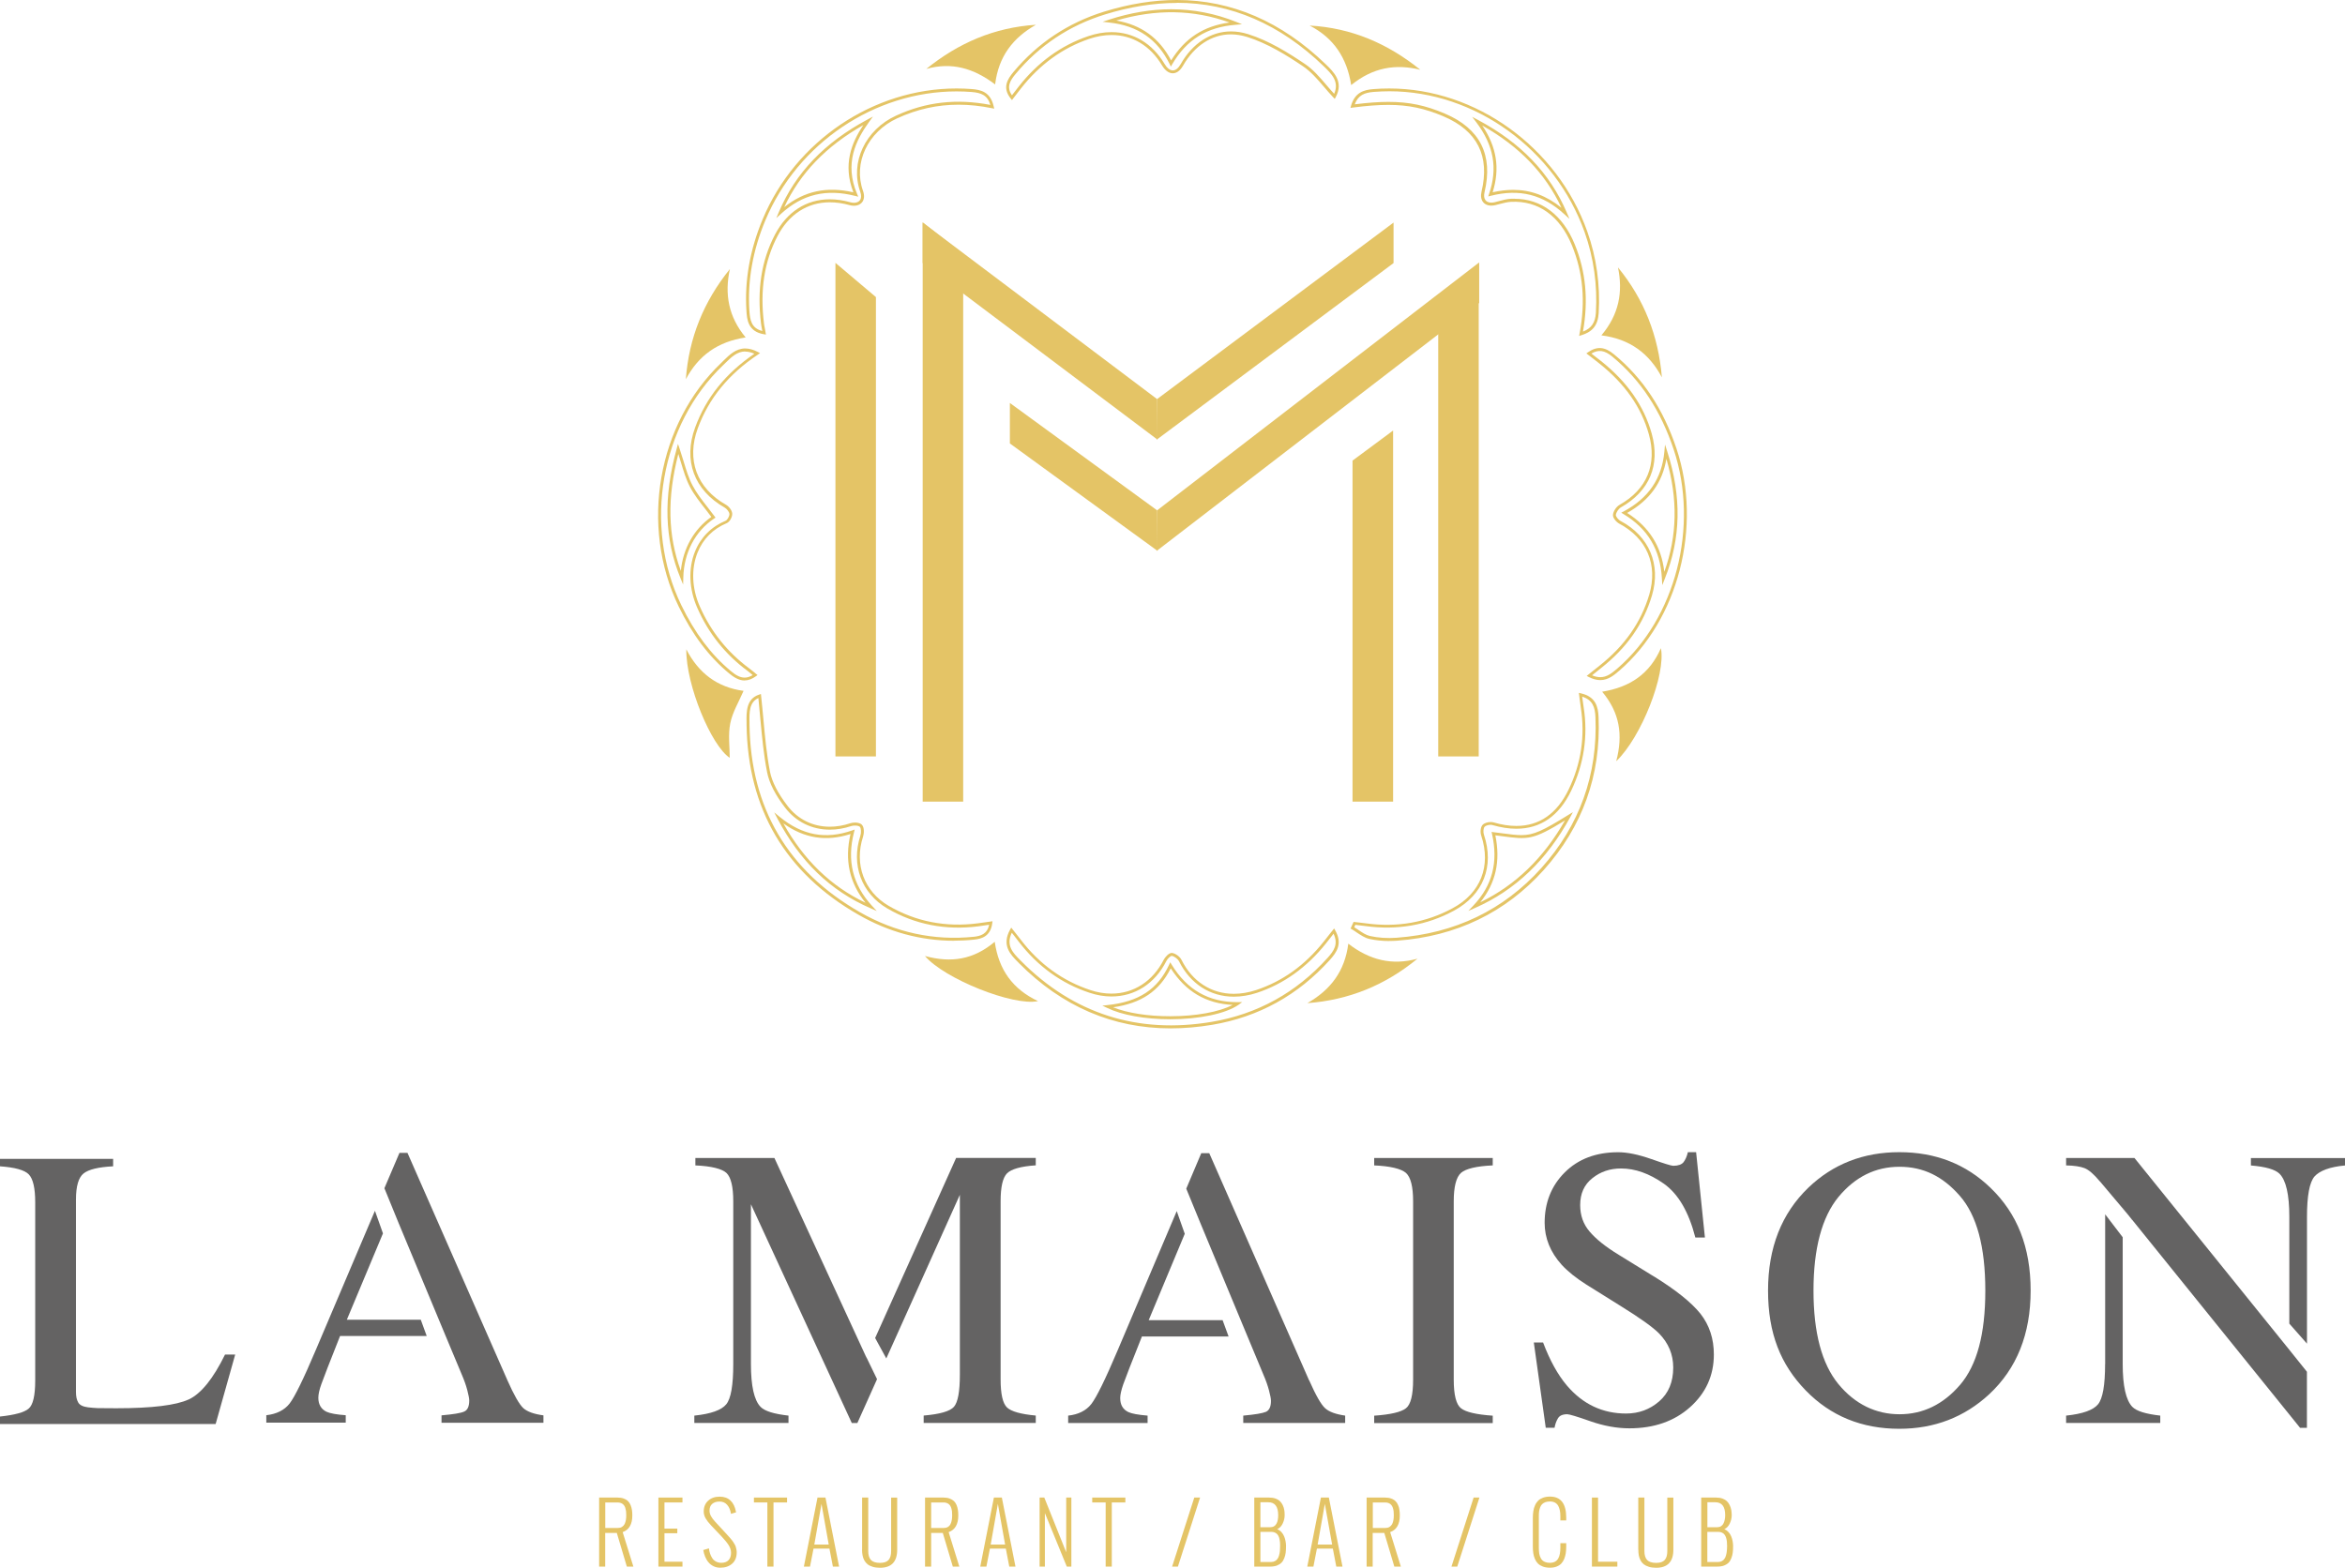 <?xml version="1.0" encoding="UTF-8"?> <svg xmlns="http://www.w3.org/2000/svg" id="Calque_2" data-name="Calque 2" viewBox="0 0 359.62 240.47"><defs><style> .cls-1 { fill: #646363; } .cls-1, .cls-2, .cls-3, .cls-4 { stroke-width: 0px; } .cls-2 { fill-rule: evenodd; } .cls-2, .cls-4 { fill: #e4c466; } .cls-3 { fill: #1d1d1b; } </style></defs><g id="Calque_1-2" data-name="Calque 1"><g><path class="cls-4" d="M91.88,240.3v-10.59h2.83c.36,0,.67.05.94.15.27.1.49.23.65.39.17.16.3.36.4.6.1.24.17.49.21.75.04.25.06.54.06.85,0,1.35-.49,2.21-1.48,2.56l1.64,5.29h-1l-1.54-5.17h-1.78v5.17h-.93ZM92.81,234.38h1.88c.27,0,.49-.05.68-.16.18-.11.32-.26.42-.45.09-.2.16-.4.19-.61.04-.22.06-.46.06-.74,0-.23-.01-.43-.03-.61-.03-.18-.07-.36-.12-.53-.06-.18-.14-.32-.24-.44-.1-.12-.23-.21-.39-.28-.16-.07-.35-.1-.56-.1h-1.88v3.92Z"></path><path class="cls-4" d="M100.97,240.3v-10.59h3.69v.75h-2.76v4.01h1.97v.71h-1.97v4.37h2.76v.75h-3.69Z"></path><path class="cls-4" d="M107.89,237.75l.83-.25c.03.3.09.57.18.82.08.25.2.48.34.7.14.22.33.38.57.51.24.12.5.19.8.19.48,0,.85-.13,1.11-.4.26-.27.39-.65.39-1.13,0-.4-.12-.79-.36-1.17-.24-.38-.59-.81-1.06-1.31l-1.65-1.74c-.36-.38-.64-.74-.83-1.07-.19-.34-.29-.68-.29-1.05,0-.69.23-1.25.68-1.66.45-.41,1.04-.62,1.75-.62s1.25.2,1.67.59c.42.39.7.96.84,1.71l.02.1-.79.24v-.09c-.1-.53-.28-.96-.58-1.3-.3-.34-.69-.5-1.17-.5s-.84.12-1.12.36c-.28.24-.41.59-.41,1.05,0,.28.08.55.22.82.15.27.36.56.64.86l1.56,1.69s.14.16.31.34c.16.18.27.29.32.35.05.06.15.17.28.33.14.16.23.29.28.37.05.08.12.2.22.35.09.16.16.29.19.41.04.11.07.25.1.4.03.15.05.3.05.45,0,.76-.23,1.34-.7,1.75-.47.41-1.07.62-1.81.62-.38,0-.72-.07-1.03-.22-.31-.15-.57-.35-.78-.6-.22-.25-.38-.54-.52-.86-.13-.32-.23-.67-.29-1.04Z"></path></g><path class="cls-4" d="M117.68,240.3v-9.84h-2.06v-.75h5.08v.75h-2.08v9.84h-.93Z"></path><g><path class="cls-4" d="M124.22,240.3h-.94l2.09-10.59h1.22l2.09,10.59h-.95l-.53-2.76h-2.44l-.54,2.76ZM124.87,236.92h2.22l-1.11-6.24-1.1,6.24Z"></path><path class="cls-4" d="M132.21,237.7v-7.99h.94v8.21c0,.61.14,1.06.41,1.36.27.29.74.45,1.39.45.62,0,1.05-.15,1.32-.45.26-.3.39-.75.39-1.35v-8.21h.93v7.99c0,1.84-.88,2.77-2.64,2.77-.42,0-.79-.05-1.12-.15-.32-.1-.59-.23-.79-.39-.2-.17-.37-.37-.5-.61-.13-.24-.21-.49-.26-.75-.05-.26-.08-.55-.08-.87Z"></path><path class="cls-4" d="M141.86,240.3v-10.59h2.83c.36,0,.67.05.94.15.27.1.49.23.66.39.17.16.3.36.4.6.1.24.17.49.21.75.04.25.06.54.06.85,0,1.35-.49,2.21-1.48,2.56l1.64,5.29h-1l-1.54-5.17h-1.78v5.17h-.94ZM142.8,234.38h1.88c.27,0,.49-.05.68-.16.18-.11.32-.26.41-.45.09-.2.16-.4.19-.61.04-.22.06-.46.06-.74,0-.23-.01-.43-.03-.61-.02-.18-.07-.36-.12-.53-.06-.18-.14-.32-.24-.44-.1-.12-.23-.21-.39-.28-.16-.07-.35-.1-.56-.1h-1.88v3.92Z"></path><path class="cls-4" d="M151.27,240.3h-.94l2.09-10.59h1.22l2.09,10.59h-.95l-.53-2.76h-2.44l-.54,2.76ZM151.92,236.92h2.22l-1.11-6.24-1.1,6.24Z"></path><path class="cls-4" d="M159.43,240.3v-10.59h.72l3.36,8.39v-8.39h.79v10.59h-.7l-3.36-8.21v8.21h-.81Z"></path><path class="cls-4" d="M169.56,240.3v-9.84h-2.06v-.75h5.08v.75h-2.08v9.84h-.94Z"></path></g><path class="cls-4" d="M179.75,240.3l3.4-10.59h.89l-3.4,10.59h-.89Z"></path><g><path class="cls-4" d="M192.35,240.3v-10.59h2.28c.37,0,.69.05.97.15.29.11.52.24.69.41.18.17.32.37.43.61.11.24.19.48.23.73.04.24.06.51.06.79,0,.44-.1.87-.3,1.29-.2.42-.48.71-.84.87.25.1.47.25.65.45.18.2.32.42.42.67.1.25.17.49.21.74.05.24.07.49.07.73,0,.37-.02.69-.05.98-.03.28-.1.57-.21.85-.11.28-.24.52-.42.7-.17.18-.41.33-.7.45-.29.11-.64.17-1.04.17h-2.46ZM193.29,234.26h1.5c.23,0,.43-.05.59-.15.17-.1.29-.24.39-.42.09-.18.16-.37.19-.58.04-.21.06-.44.06-.69,0-1.33-.51-1.99-1.51-1.99h-1.22v3.83ZM193.29,239.59h1.68c.21,0,.4-.05.56-.14.16-.09.29-.2.39-.35.1-.14.18-.32.24-.54.06-.22.1-.44.12-.66.02-.23.03-.48.03-.76,0-.25,0-.47-.03-.67-.02-.19-.06-.39-.11-.59-.06-.19-.14-.35-.24-.48-.1-.13-.22-.23-.39-.31-.16-.08-.35-.12-.57-.12h-1.68v4.61Z"></path><path class="cls-4" d="M201.43,240.3h-.95l2.09-10.59h1.22l2.09,10.59h-.95l-.53-2.76h-2.44l-.54,2.76ZM202.07,236.92h2.22l-1.12-6.24-1.1,6.24Z"></path><path class="cls-4" d="M209.58,240.3v-10.59h2.83c.36,0,.67.05.94.15.27.1.49.23.65.39.17.16.3.36.4.6.11.24.18.49.21.75.04.25.06.54.06.85,0,1.35-.49,2.21-1.48,2.56l1.64,5.29h-1l-1.54-5.17h-1.78v5.17h-.94ZM210.52,234.38h1.88c.26,0,.49-.05.68-.16.18-.11.32-.26.42-.45.09-.2.16-.4.19-.61.04-.22.06-.46.06-.74,0-.23-.01-.43-.03-.61-.02-.18-.07-.36-.12-.53-.06-.18-.14-.32-.24-.44-.1-.12-.23-.21-.39-.28-.16-.07-.35-.1-.56-.1h-1.88v3.92Z"></path><path class="cls-4" d="M222.59,240.3l3.4-10.59h.89l-3.4,10.59h-.89Z"></path></g><path class="cls-4" d="M235.07,237.23v-4.43c0-.38.03-.72.08-1.03.05-.31.13-.6.26-.88.12-.28.29-.51.48-.71.19-.19.45-.34.75-.45.3-.11.66-.17,1.06-.17,1.66,0,2.49,1.08,2.49,3.23v.43h-.9v-.64c0-.34-.02-.64-.08-.9-.05-.26-.14-.5-.25-.71-.12-.21-.29-.37-.5-.49-.21-.11-.47-.17-.77-.17-.27,0-.51.04-.71.11-.2.08-.36.18-.49.31-.13.13-.23.29-.3.49-.07.2-.13.4-.16.62-.03.22-.04.47-.04.74v4.86c0,.35.03.65.07.91.05.26.13.49.26.71.12.21.29.38.53.49.23.11.51.17.84.17.3,0,.56-.06.77-.17.21-.11.38-.28.5-.49.12-.21.2-.45.25-.71.05-.27.08-.57.08-.91v-.73h.9v.52c0,.38-.03.72-.07,1.02-.05.31-.13.6-.24.88-.12.28-.27.51-.45.71-.19.19-.42.34-.72.46-.29.11-.62.17-1.01.17-.41,0-.77-.06-1.08-.17-.31-.12-.56-.27-.76-.46-.19-.19-.35-.43-.47-.71-.12-.28-.21-.58-.25-.88-.05-.31-.07-.65-.07-1.03Z"></path><g><path class="cls-4" d="M244.13,240.3v-10.59h.94v9.84h2.96v.75h-3.9Z"></path><path class="cls-4" d="M251.24,237.7v-7.99h.94v8.21c0,.61.14,1.06.41,1.36.27.29.74.45,1.39.45.62,0,1.05-.15,1.32-.45.26-.3.39-.75.39-1.35v-8.21h.93v7.99c0,1.84-.88,2.77-2.64,2.77-.42,0-.79-.05-1.12-.15-.32-.1-.58-.23-.79-.39-.2-.17-.37-.37-.49-.61-.13-.24-.21-.49-.26-.75-.05-.26-.07-.55-.07-.87Z"></path></g><path class="cls-4" d="M260.89,240.3v-10.59h2.28c.37,0,.69.05.97.15.29.11.51.24.69.41.18.17.32.37.43.61.12.24.19.48.24.73.04.24.07.51.07.79,0,.44-.1.87-.3,1.29s-.48.71-.84.87c.25.1.46.25.65.45.19.2.32.42.42.67.1.25.17.49.21.74.05.24.07.49.07.73,0,.37-.01.69-.05.98-.03.28-.1.57-.21.85-.1.28-.24.52-.41.7-.17.18-.41.33-.7.45-.29.11-.65.17-1.05.17h-2.46ZM261.83,234.26h1.5c.23,0,.43-.05.59-.15.16-.1.29-.24.38-.42.09-.18.16-.37.2-.58s.07-.44.07-.69c0-1.33-.51-1.99-1.51-1.99h-1.22v3.83ZM261.83,239.59h1.68c.21,0,.4-.05.56-.14.16-.09.29-.2.39-.35.1-.14.18-.32.24-.54.06-.22.1-.44.12-.66.02-.23.04-.48.04-.76,0-.25-.01-.47-.03-.67-.02-.19-.06-.39-.12-.59-.06-.19-.14-.35-.24-.48-.09-.13-.22-.23-.39-.31-.16-.08-.35-.12-.57-.12h-1.68v4.61Z"></path><polygon class="cls-1" points="132.86 208.22 132.87 208.21 132.51 207.47 132.86 208.22"></polygon><polygon class="cls-3" points="325.53 185.34 326.36 186.34 325.53 185.29 325.53 185.34"></polygon><path class="cls-1" d="M134.21,205.24l1.71,3.13,11.28-25.1v27.59c0,2.6-.3,4.23-.91,4.93-.61.69-2.16,1.13-4.64,1.34v1.13h17.19v-1.13c-2.28-.21-3.75-.62-4.41-1.24-.66-.63-.98-2.08-.98-4.31v-27.32c0-2.18.32-3.61.98-4.28.66-.66,2.13-1.08,4.41-1.23v-1.14h-12.21l-12.42,27.62Z"></path><path class="cls-1" d="M132.86,208.22l-.34-.75h0l-13.76-29.85h-12.12v1.14c2.48.11,4.07.52,4.77,1.16.69.67,1.04,2.12,1.04,4.35v24.96c0,3.22-.35,5.3-1.08,6.18-.72.88-2.35,1.47-4.89,1.73v1.13h14.44v-1.13c-2.22-.25-3.66-.69-4.29-1.35-.98-1.02-1.47-3.2-1.47-6.56v-24.51l15.47,33.56h.85l3.02-6.73-1.62-3.34h0Z"></path><path class="cls-1" d="M187.5,202.5h-11.34l5.53-13.25-1.23-3.48-9.03,21.28c-1.92,4.54-3.28,7.29-4.07,8.31-.79,1.01-1.98,1.61-3.55,1.78v1.13h12.18v-1.13c-1.44-.12-2.43-.3-2.94-.54-.84-.4-1.26-1.11-1.26-2.16,0-.49.16-1.21.46-2.08.32-.89,1.26-3.35,2.87-7.36h13.29l-.91-2.48h.01Z"></path><path class="cls-1" d="M200.76,211.74l-15.31-34.85h-1.23l-2.3,5.44,2.2,5.36,6.15,14.8h0l1.04,2.5h0l2.46,5.91c.36.83.64,1.62.84,2.38.2.75.3,1.28.3,1.6,0,.89-.26,1.45-.77,1.68-.52.22-1.68.42-3.48.58v1.13h15.63v-1.13c-1.44-.21-2.47-.58-3.07-1.13-.61-.54-1.43-1.98-2.45-4.28"></path><path class="cls-1" d="M210.74,178.76c2.5.11,4.11.51,4.86,1.14.74.66,1.11,2.11,1.11,4.37v27.35c0,2.37-.37,3.84-1.11,4.4-.74.58-2.36.96-4.86,1.13v1.13h18.18v-1.13c-2.5-.17-4.12-.55-4.86-1.13-.74-.57-1.12-2.03-1.12-4.4v-27.35c0-2.25.38-3.71,1.12-4.37.74-.63,2.36-1.03,4.86-1.14v-1.14h-18.18v1.14Z"></path><path class="cls-1" d="M253.64,195.8l-5.4-3.33c-2.02-1.23-3.51-2.43-4.47-3.57-.96-1.12-1.44-2.47-1.44-4.06,0-1.76.62-3.14,1.87-4.12,1.24-1,2.71-1.49,4.4-1.49,2.17,0,4.34.78,6.57,2.34,2.2,1.56,3.81,4.31,4.82,8.25h1.47l-1.35-13.09h-1.26c-.16.67-.39,1.18-.68,1.55-.29.35-.82.54-1.57.54-.29,0-1.42-.35-3.38-1.04-1.97-.69-3.66-1.04-5.06-1.04-3.4,0-6.14,1.04-8.2,3.1-2.06,2.05-3.08,4.65-3.08,7.73,0,2.34.87,4.5,2.61,6.43.94,1.03,2.21,2.04,3.77,3.03l5.25,3.28c3.02,1.87,4.99,3.28,5.93,4.24,1.43,1.47,2.16,3.2,2.16,5.21,0,2.22-.72,3.95-2.15,5.19-1.43,1.24-3.12,1.87-5.08,1.87-3.61,0-6.64-1.43-9.08-4.3-1.4-1.65-2.61-3.85-3.65-6.6h-1.42l1.83,13.08h1.35c.09-.51.25-.98.5-1.41.25-.45.73-.66,1.46-.66.29,0,1.49.35,3.55,1.08,2.07.72,4.06,1.08,5.96,1.08,3.78,0,6.89-1.08,9.32-3.25,2.42-2.17,3.64-4.86,3.64-8.07,0-2.4-.67-4.49-2.05-6.25-1.39-1.74-3.77-3.64-7.14-5.73"></path><path class="cls-1" d="M291.28,176.73c-5.52,0-10.17,1.82-13.95,5.44-4.12,3.96-6.19,9.22-6.19,15.79s1.93,11.36,5.79,15.33c3.8,3.91,8.59,5.87,14.34,5.87,5.38,0,9.98-1.78,13.78-5.29,4.24-3.95,6.36-9.24,6.36-15.91s-2.05-11.81-6.15-15.76c-3.77-3.65-8.44-5.47-13.99-5.47M300.6,212.41c-2.58,3-5.68,4.52-9.3,4.52s-6.83-1.54-9.38-4.64c-2.54-3.1-3.81-7.88-3.81-14.33s1.29-11.27,3.83-14.36c2.57-3.1,5.68-4.63,9.36-4.63s6.65,1.48,9.25,4.46c2.61,2.98,3.91,7.82,3.91,14.53s-1.29,11.43-3.86,14.45"></path><path class="cls-1" d="M354.94,180.46c.79-.88,2.34-1.48,4.69-1.69v-1.14h-14.44v1.14c2.27.19,3.72.61,4.39,1.27,1,1.01,1.5,3.2,1.5,6.57v16.42l2.71,3.07v-19.45c0-3.22.38-5.29,1.16-6.2"></path><path class="cls-1" d="M322.83,209.23c0,3.22-.36,5.3-1.09,6.18-.72.88-2.36,1.47-4.89,1.73v1.13h14.44v-1.13c-2.22-.25-3.65-.69-4.29-1.35-.97-1.02-1.47-3.2-1.47-6.56v-19.45l-2.69-3.52v22.97Z"></path><path class="cls-1" d="M327.33,177.62h-10.48v1.14c1.26.02,2.21.18,2.83.42.63.25,1.4.9,2.3,1.98l.1.1h0s3.44,4.08,3.44,4.08v-.04l.84,1.04.65.76v.04s25.72,31.87,25.72,31.87h1.05v-8.6l-2.87-3.58-23.57-29.2Z"></path><polygon class="cls-3" points="326.36 186.34 326.99 187.13 327.01 187.1 326.36 186.34"></polygon><path class="cls-1" d="M28.93,214.66c-1.92.89-5.62,1.35-11.1,1.35-1.4,0-2.35-.01-2.86-.02-.52-.02-1-.07-1.46-.12-.79-.1-1.29-.35-1.51-.74-.23-.39-.35-.92-.35-1.61v-29.53c0-2.03.39-3.37,1.16-3.99.77-.62,2.29-.99,4.54-1.1v-1.14H0v1.14c2.27.16,3.75.56,4.41,1.23.66.69.99,2.11.99,4.29v27.34c0,2.31-.34,3.75-1.01,4.31-.66.57-2.13.97-4.39,1.21v1.15h33.07l3-10.66h-1.56c-1.81,3.7-3.67,6-5.58,6.9"></path><path class="cls-1" d="M77.8,211.68l-15.31-34.84h-1.23l-2.31,5.42,2.2,5.39,6.16,14.79h0l1.04,2.5h0l2.47,5.91c.36.84.64,1.61.84,2.38.2.77.3,1.29.3,1.59,0,.91-.26,1.48-.78,1.7-.52.24-1.68.42-3.47.58v1.14h15.63v-1.14c-1.44-.19-2.47-.56-3.08-1.1-.61-.56-1.43-1.99-2.45-4.29"></path><path class="cls-1" d="M64.55,202.43h-11.36l5.54-13.24-1.23-3.47-9.04,21.28c-1.91,4.52-3.27,7.29-4.06,8.3-.79,1-1.98,1.6-3.56,1.78v1.14h12.18v-1.14c-1.44-.1-2.42-.29-2.94-.53-.83-.4-1.26-1.12-1.26-2.15,0-.53.15-1.22.47-2.11.31-.88,1.26-3.33,2.86-7.36h13.29l-.9-2.47v-.02Z"></path><polygon class="cls-4" points="134.33 45.57 128.12 40.32 128.12 116.03 134.33 116.03 134.33 45.57"></polygon><polygon class="cls-4" points="147.71 38.99 141.5 34.11 141.5 122.96 147.71 122.96 147.71 38.99"></polygon><polygon class="cls-4" points="213.64 66.04 207.42 70.65 207.42 122.96 213.64 122.96 213.64 66.04"></polygon><polygon class="cls-4" points="226.77 40.56 220.56 45.29 220.56 116.03 226.77 116.03 226.77 40.56"></polygon><polygon class="cls-4" points="177.5 84.49 177.45 78.28 154.87 61.81 154.87 68.02 177.5 84.49"></polygon><polygon class="cls-4" points="177.4 84.49 177.44 78.29 226.84 40.25 226.84 46.46 177.4 84.49"></polygon><polygon class="cls-4" points="177.5 67.43 177.45 61.22 141.5 34.14 141.5 40.35 177.5 67.43"></polygon><polygon class="cls-4" points="177.4 67.43 177.44 61.22 213.71 34.14 213.71 40.35 177.4 67.43"></polygon><path class="cls-4" d="M213.06,144.34c-1.08,0-2.12-.11-3.07-.32-.69-.16-1.31-.58-1.91-.98-.26-.18-.52-.36-.78-.51l-.18-.1.46-1.02.72.08c.39.04.79.08,1.18.14,4.75.66,9.24-.12,13.31-2.33,4.28-2.31,5.91-6.47,4.37-11.11-.18-.51-.13-1.3.2-1.66.28-.3.82-.44,1.24-.44.16,0,.3.02.43.05,1.24.37,2.41.55,3.51.55,3.53,0,6.23-1.88,8.01-5.57,1.93-3.99,2.55-8.22,1.88-12.57-.06-.35-.1-.71-.16-1.15l-.14-1.12.32.07c2.26.52,2.63,2.05,2.7,3.62.38,8.94-2.46,16.84-8.41,23.48-5.86,6.53-13.43,10.18-22.49,10.84-.39.03-.78.04-1.18.04M207.69,142.23c.22.14.43.28.64.42.59.4,1.15.78,1.75.92,1.26.28,2.67.38,4.1.27,8.94-.66,16.41-4.25,22.19-10.69,5.88-6.55,8.67-14.35,8.3-23.17-.06-1.52-.45-2.63-2.03-3.12l.06.47c.05.43.1.78.16,1.13.7,4.44.04,8.76-1.91,12.83-1.86,3.87-4.69,5.83-8.42,5.83-1.13,0-2.36-.19-3.64-.56-.08-.03-.19-.04-.3-.04-.37,0-.76.13-.91.29-.19.2-.25.82-.11,1.22,1.62,4.86-.09,9.21-4.58,11.65-4.15,2.25-8.74,3.04-13.58,2.37-.39-.05-.78-.1-1.17-.14l-.39-.05-.16.35ZM225.19,139.71l.77-.82c2.9-3.07,3.83-6.65,2.85-10.97l-.07-.31.32.04c.48.06.92.12,1.32.17,1.24.16,2.14.28,2.94.28,1.89,0,3.3-.69,7.18-3.09l.72-.44-.4.75c-3.62,6.62-8.39,11.19-14.59,13.94l-1.02.45ZM229.32,128.14c.82,3.96.06,7.33-2.31,10.26,5.41-2.63,9.67-6.75,12.99-12.55-4.94,3.01-5.6,2.96-9.68,2.41-.31-.04-.65-.08-1-.13"></path><path class="cls-4" d="M114.19,104.38c-.93,0-1.73-.56-2.39-1.1-3.09-2.56-5.62-5.92-7.72-10.25-5.99-12.36-3.25-28.07,6.53-37.37.12-.12.25-.24.37-.37.88-.86,1.88-1.84,3.3-1.84.62,0,1.26.18,1.95.54l.33.18-.31.21c-4.53,3.02-7.55,6.73-9.24,11.32-1.77,4.8-.16,9.19,4.32,11.72.44.25.93.84.96,1.36.03.49-.36,1.27-.85,1.47-2.09.87-3.64,2.43-4.47,4.52-.99,2.49-.87,5.49.35,8.25,1.69,3.84,4.24,7.03,7.58,9.5.22.16.42.33.66.52.12.1.24.2.38.32l.23.18-.23.18c-.59.43-1.16.65-1.75.65M114.29,53.91c-1.24,0-2.13.87-2.99,1.71-.12.13-.25.25-.38.37-9.64,9.17-12.34,24.67-6.43,36.85,2.07,4.27,4.56,7.58,7.6,10.1.59.5,1.31,1,2.1,1,.41,0,.82-.13,1.24-.39-.05-.05-.1-.09-.15-.13-.23-.19-.43-.36-.63-.51-3.41-2.51-6.01-5.77-7.72-9.68-1.27-2.87-1.4-6-.36-8.6.88-2.2,2.51-3.84,4.72-4.76.26-.11.59-.7.57-1.03-.02-.31-.38-.79-.74-.99-4.68-2.66-6.37-7.25-4.52-12.27,1.68-4.58,4.66-8.29,9.09-11.32-.5-.22-.96-.33-1.4-.33M104.77,89.69l-.41-1c-2.47-6.03-2.65-12.35-.58-19.89l.19-.71.24.7c.23.69.43,1.35.63,1.99.4,1.33.78,2.58,1.37,3.69.62,1.18,1.47,2.27,2.3,3.33.37.47.73.93,1.08,1.41l.14.19-.2.13c-2.93,1.96-4.66,5.27-4.74,9.08l-.03,1.08ZM104.02,69.65c-1.73,6.73-1.61,12.47.39,17.92.34-3.44,2.01-6.41,4.68-8.28-.3-.41-.62-.81-.93-1.22-.84-1.07-1.71-2.17-2.35-3.39-.6-1.14-.98-2.42-1.39-3.77-.12-.41-.25-.83-.39-1.26"></path><path class="cls-4" d="M245.41,104.32c-.56,0-1.15-.16-1.77-.48l-.31-.16.87-.7c.39-.31.73-.58,1.07-.85,3.87-3.06,6.37-6.63,7.65-10.91,1.36-4.58-.36-8.65-4.6-10.9-.43-.23-1.02-.88-.96-1.37.06-.55.52-1.24,1.02-1.52,4.18-2.36,5.77-6.19,4.49-10.79-1.16-4.18-3.66-7.75-7.63-10.91-.36-.29-.72-.57-1.11-.87l-.85-.65.25-.18c1.37-.94,2.56-.87,4,.33,4.42,3.64,7.55,8.38,9.58,14.48,3.96,11.93.27,26.24-8.78,34.03-.79.68-1.68,1.45-2.92,1.45M244.16,103.59c.45.19.86.28,1.25.28,1,0,1.75-.58,2.63-1.34,8.92-7.68,12.55-21.78,8.64-33.55-2-6.02-5.08-10.69-9.42-14.28-1.2-.99-2.12-1.11-3.21-.47l.34.27c.4.3.77.58,1.13.87,4.04,3.22,6.58,6.87,7.78,11.14,1.34,4.81-.33,8.82-4.7,11.3-.38.21-.75.77-.8,1.18-.02.21.35.72.73.92,4.38,2.32,6.22,6.69,4.81,11.42-1.3,4.38-3.85,8.02-7.8,11.14-.34.27-.67.54-1.06.85l-.32.26ZM254.92,89.73l-.06-1.02c-.24-4.39-2.16-7.62-5.89-9.86l-.34-.21.35-.18c3.83-2.05,5.88-5.05,6.26-9.18l.1-1.09.34,1.05c2.23,6.95,2.11,13.35-.38,19.55l-.37.94ZM249.53,78.68c3.38,2.14,5.25,5.1,5.7,9.03,2-5.51,2.1-11.2.32-17.33-.6,3.64-2.58,6.37-6.02,8.3"></path><path class="cls-4" d="M179.5,157.74c-8.83,0-16.65-3.37-23.23-10l-.15-.16c-1.14-1.14-2.56-2.56-1.21-5l.17-.29.7.88c.28.36.54.68.79,1.01,2.83,3.7,6.41,6.29,10.65,7.69,1.08.36,2.16.54,3.22.54,3.43,0,6.35-1.9,8.02-5.19.19-.37.76-1.05,1.22-1.05h.07c.55.09,1.2.57,1.45,1.08,1.64,3.3,4.56,5.19,8,5.19,1.11,0,2.26-.19,3.42-.57,4.06-1.35,7.45-3.77,10.36-7.41.29-.37.58-.74.92-1.17l.7-.88.16.29c1.16,2.05.24,3.36-.81,4.53-4.86,5.41-10.93,8.76-18.03,9.96-2.18.37-4.33.55-6.4.55M155.15,143.1c-.91,1.94.21,3.07,1.29,4.16l.15.15c8.02,8.09,17.89,11.24,29.24,9.33,7-1.18,12.97-4.48,17.77-9.82.95-1.06,1.68-2.08.91-3.7l-.27.35c-.33.43-.63.8-.92,1.17-2.92,3.65-6.47,6.2-10.56,7.55-1.2.39-2.39.59-3.55.59-3.62,0-6.68-1.98-8.4-5.43-.19-.37-.72-.77-1.12-.83-.18,0-.63.41-.82.79-1.75,3.46-4.81,5.44-8.42,5.44-1.1,0-2.23-.19-3.36-.57-4.32-1.42-7.97-4.07-10.86-7.84-.25-.32-.5-.64-.78-1.01l-.27-.34ZM179.46,156.34h0c-3.9,0-7.43-.64-9.7-1.75l-.71-.34.78-.08c4.79-.5,7.7-2.4,9.46-6.19l.17-.38.22.36c2.37,3.88,5.67,5.76,10.08,5.76h.73l-.56.41c-2,1.37-6.02,2.21-10.49,2.21M170.7,154.51c2.2.88,5.33,1.37,8.76,1.37,3.93,0,7.49-.65,9.58-1.74-4.1-.2-7.2-2.04-9.5-5.61-1.75,3.49-4.5,5.36-8.84,5.98"></path><path class="cls-4" d="M146.31,144.3c-5.11,0-10.04-1.34-14.66-3.99-11.21-6.41-16.98-16.22-17.16-29.15v-.32c-.03-1.62-.07-3.65,1.94-4.3l.26-.09.03.28c.13,1.17.23,2.33.34,3.48.26,2.82.5,5.49,1.02,8.15.31,1.57,1.22,3.34,2.7,5.26,1.58,2.06,3.88,3.19,6.48,3.19,1.03,0,2.09-.18,3.13-.53.2-.06.46-.11.72-.11.23,0,.79.04,1.07.34.39.42.34,1.33.18,1.81-1.39,4.25.16,8.43,3.93,10.63,4.13,2.41,8.73,3.31,13.64,2.68.42-.05.83-.11,1.3-.18l.98-.14-.04.3c-.26,2.01-1.63,2.41-2.8,2.52-1.03.11-2.07.16-3.08.16M116.31,107.07c-1.43.64-1.4,2.22-1.37,3.76v.32c.18,12.76,5.87,22.44,16.93,28.77,5.45,3.12,11.36,4.4,17.47,3.77,1.05-.11,2.05-.41,2.35-1.84l-.37.05c-.47.07-.88.14-1.31.19-5,.64-9.71-.28-13.93-2.74-3.97-2.31-5.59-6.69-4.14-11.16.16-.47.12-1.15-.08-1.37-.09-.09-.35-.19-.74-.19-.21,0-.42.03-.58.08-1.1.37-2.2.55-3.28.55-2.74,0-5.17-1.19-6.84-3.35-1.53-1.98-2.46-3.82-2.78-5.45-.53-2.69-.77-5.37-1.04-8.2-.1-1.06-.19-2.13-.3-3.19M134.46,139.74l-.97-.43c-6.13-2.66-10.79-7.15-14.25-13.72l-.51-.98.85.7c3.47,2.83,7.03,3.49,11.1,2.07l.39-.14-.1.41c-1.12,4.36-.21,8.06,2.77,11.31l.72.78ZM120.13,126.3c3.17,5.65,7.31,9.65,12.6,12.17-2.47-3.07-3.23-6.54-2.3-10.54-3.75,1.2-7.08.67-10.3-1.63"></path><path class="cls-4" d="M242.17,51.52l.07-.36c.93-4.9.54-9.33-1.18-13.53-1.84-4.5-5.15-6.89-9.35-6.67-.57.03-1.15.19-1.71.33-.24.06-.47.12-.7.18-.81.18-1.48.01-1.86-.47-.31-.39-.39-.96-.24-1.6,1.31-5.46-.64-9.34-5.8-11.54-2.94-1.25-5.41-1.77-8.49-1.77-1.56,0-3.29.13-5.47.41l-.34.05.09-.33c.59-2.05,1.98-2.44,3.39-2.55.81-.07,1.65-.1,2.47-.1,13.3,0,25.79,9.02,30.37,21.94,1.41,3.97,2,8.18,1.75,12.5-.11,1.84-.92,2.89-2.66,3.41l-.35.11ZM232.25,30.49c4.11,0,7.4,2.47,9.24,6.97,1.71,4.17,2.12,8.56,1.27,13.4,1.29-.49,1.89-1.38,1.98-2.89.25-4.26-.33-8.41-1.72-12.33-4.52-12.74-16.84-21.64-29.95-21.64-.81,0-1.62.04-2.43.1-1.38.12-2.35.48-2.88,1.9,2.03-.25,3.67-.37,5.17-.37,3.15,0,5.66.52,8.66,1.8,5.39,2.29,7.43,6.35,6.07,12.06-.12.51-.07.94.15,1.22.26.34.78.45,1.4.31.23-.06.46-.11.69-.18.59-.16,1.2-.32,1.81-.35.18,0,.37-.01.55-.01M240.7,33.58l-.77-.7c-3.31-3.05-6.91-3.96-11.3-2.85l-.4.1.13-.39c1.35-3.94.72-7.44-1.98-11.01l-.62-.81.9.48c6.58,3.51,11.04,8.16,13.63,14.24l.41.96ZM232.04,29.12c2.7,0,5.14.9,7.42,2.75-2.47-5.27-6.46-9.41-12.15-12.62,2.23,3.31,2.74,6.59,1.6,10.24,1.09-.24,2.14-.37,3.14-.37"></path><path class="cls-4" d="M117.47,51.32l-.32-.05c-2.48-.41-2.6-2.33-2.68-3.59-.3-4.67.54-9.41,2.5-14.08,5.02-11.98,16.96-20.03,29.73-20.03.77,0,1.55.03,2.32.09,1.37.11,2.87.41,3.37,2.67l.08.34-.34-.07c-1.75-.36-3.48-.54-5.13-.54-3.26,0-6.33.68-9.39,2.08-4.54,2.08-6.79,6.87-5.26,11.15.23.65.2,1.25-.1,1.68-.38.53-1.13.73-1.98.49-1.04-.29-2.05-.43-3.02-.43-3.42,0-6.27,1.84-8.01,5.18-2.03,3.89-2.71,8.28-2.08,13.39.03.26.08.53.15.85.03.17.07.36.1.58l.06.31ZM146.7,14.02c-12.59,0-24.36,7.94-29.32,19.76-1.93,4.6-2.76,9.27-2.46,13.87.1,1.46.31,2.7,1.99,3.12-.02-.09-.03-.17-.05-.24-.06-.34-.12-.61-.15-.88-.64-5.21.05-9.68,2.13-13.65,1.82-3.5,4.81-5.43,8.41-5.43,1.01,0,2.07.15,3.14.45.65.18,1.22.06,1.49-.32.22-.3.23-.75.05-1.26-1.61-4.5.75-9.54,5.5-11.71,4.59-2.11,9.27-2.63,14.45-1.64-.44-1.49-1.41-1.86-2.88-1.98-.76-.06-1.53-.09-2.29-.09M119.05,33.45l.4-.94c2.55-6,6.99-10.64,13.57-14.17l.85-.46-.57.79c-2.04,2.84-3.85,6.38-1.86,11.08l.18.42-.44-.11c-4.46-1.14-8.09-.27-11.38,2.71l-.76.69ZM132.39,19.19c-5.71,3.24-9.68,7.37-12.12,12.58,3.1-2.47,6.51-3.21,10.6-2.27-1.65-4.27-.28-7.6,1.52-10.31"></path><path class="cls-4" d="M155.2,15.36l-.18-.22c-1.37-1.69-.51-3,.4-4.1,3.69-4.42,8.37-7.54,13.92-9.26,3.83-1.18,7.57-1.78,11.13-1.78,8.38,0,16.06,3.31,22.83,9.85,1.25,1.2,2.79,2.7,1.54,5.05l-.15.27-.22-.23c-.5-.53-.97-1.08-1.43-1.62-1.03-1.2-2.01-2.34-3.21-3.15-2.49-1.68-5.46-3.53-8.57-4.5-.85-.26-1.68-.4-2.5-.4-2.92,0-5.59,1.75-7.32,4.78-.56.99-1.18,1.19-1.59,1.19s-1.06-.21-1.66-1.23c-1.78-2.99-4.53-4.64-7.73-4.64-1.11,0-2.25.2-3.41.59-4.09,1.38-7.61,3.94-10.47,7.59-.24.31-.48.62-.75.97l-.64.83ZM180.47.45c-3.51,0-7.21.59-11,1.76-5.47,1.69-10.08,4.76-13.71,9.12-.82.98-1.48,1.98-.57,3.29l.28-.37c.27-.35.51-.67.76-.98,2.91-3.71,6.5-6.32,10.68-7.73,1.2-.41,2.39-.61,3.55-.61,3.38,0,6.25,1.73,8.12,4.86.38.65.84,1.01,1.28,1.01s.85-.34,1.21-.97c1.8-3.18,4.62-5.01,7.71-5.01.87,0,1.75.14,2.63.42,3.17.99,6.17,2.86,8.69,4.56,1.26.84,2.25,2,3.3,3.23.39.45.78.91,1.2,1.36.83-1.88-.41-3.07-1.6-4.23-6.68-6.45-14.26-9.73-22.52-9.73M179.56,10.22l-.18-.38c-1.87-3.81-4.89-5.9-9.24-6.38l-1.04-.12.99-.33c3.26-1.06,6.47-1.59,9.53-1.59,3.39,0,6.74.65,9.96,1.94l.89.36-.95.08c-4.44.35-7.54,2.28-9.75,6.05l-.21.36ZM171.19,3.15c3.85.67,6.61,2.69,8.41,6.12,2.12-3.42,4.99-5.28,8.95-5.82-5.5-1.99-11.27-2.09-17.36-.3"></path><path class="cls-2" d="M247.86,116.75c1.07-4.05.53-7.44-2.16-10.65,4.26-.69,7.29-2.73,9.01-6.68.79,4.02-3.01,13.68-6.85,17.34"></path><path class="cls-2" d="M142.07,10.56c4.9-3.96,10.4-6.35,16.8-6.76-3.53,2-5.75,4.87-6.26,9.15-3.31-2.5-6.67-3.46-10.54-2.38"></path><path class="cls-2" d="M105.25,99.6c1.88,3.65,4.76,5.84,8.78,6.37-.72,1.68-1.7,3.27-2.04,4.99-.35,1.72-.08,3.58-.08,5.28-2.82-1.83-6.73-11.17-6.66-16.64"></path><path class="cls-2" d="M105.18,58.17c.46-6.33,2.73-11.92,6.75-16.9-.83,3.83-.23,7.3,2.42,10.49-4.25.64-7.22,2.74-9.17,6.41"></path><path class="cls-2" d="M200.82,3.92c6.46.35,12.03,2.78,16.99,6.78-3.81-.93-7.25-.36-10.6,2.35-.65-4.21-2.71-7.25-6.39-9.14"></path><path class="cls-2" d="M141.85,146.64c4.07,1.11,7.46.54,10.7-2.18.61,4.3,2.77,7.28,6.64,9.1-3.81.81-14.42-3.45-17.34-6.92"></path><path class="cls-2" d="M206.76,144.74c3.27,2.53,6.72,3.39,10.62,2.31-4.93,4.06-10.52,6.35-16.89,6.82,3.52-2.01,5.75-4.86,6.28-9.13"></path><path class="cls-2" d="M245.59,51.43c2.69-3.19,3.32-6.61,2.54-10.41,4.02,4.91,6.2,10.5,6.73,16.86-1.95-3.66-4.89-5.88-9.27-6.44"></path></g></svg> 